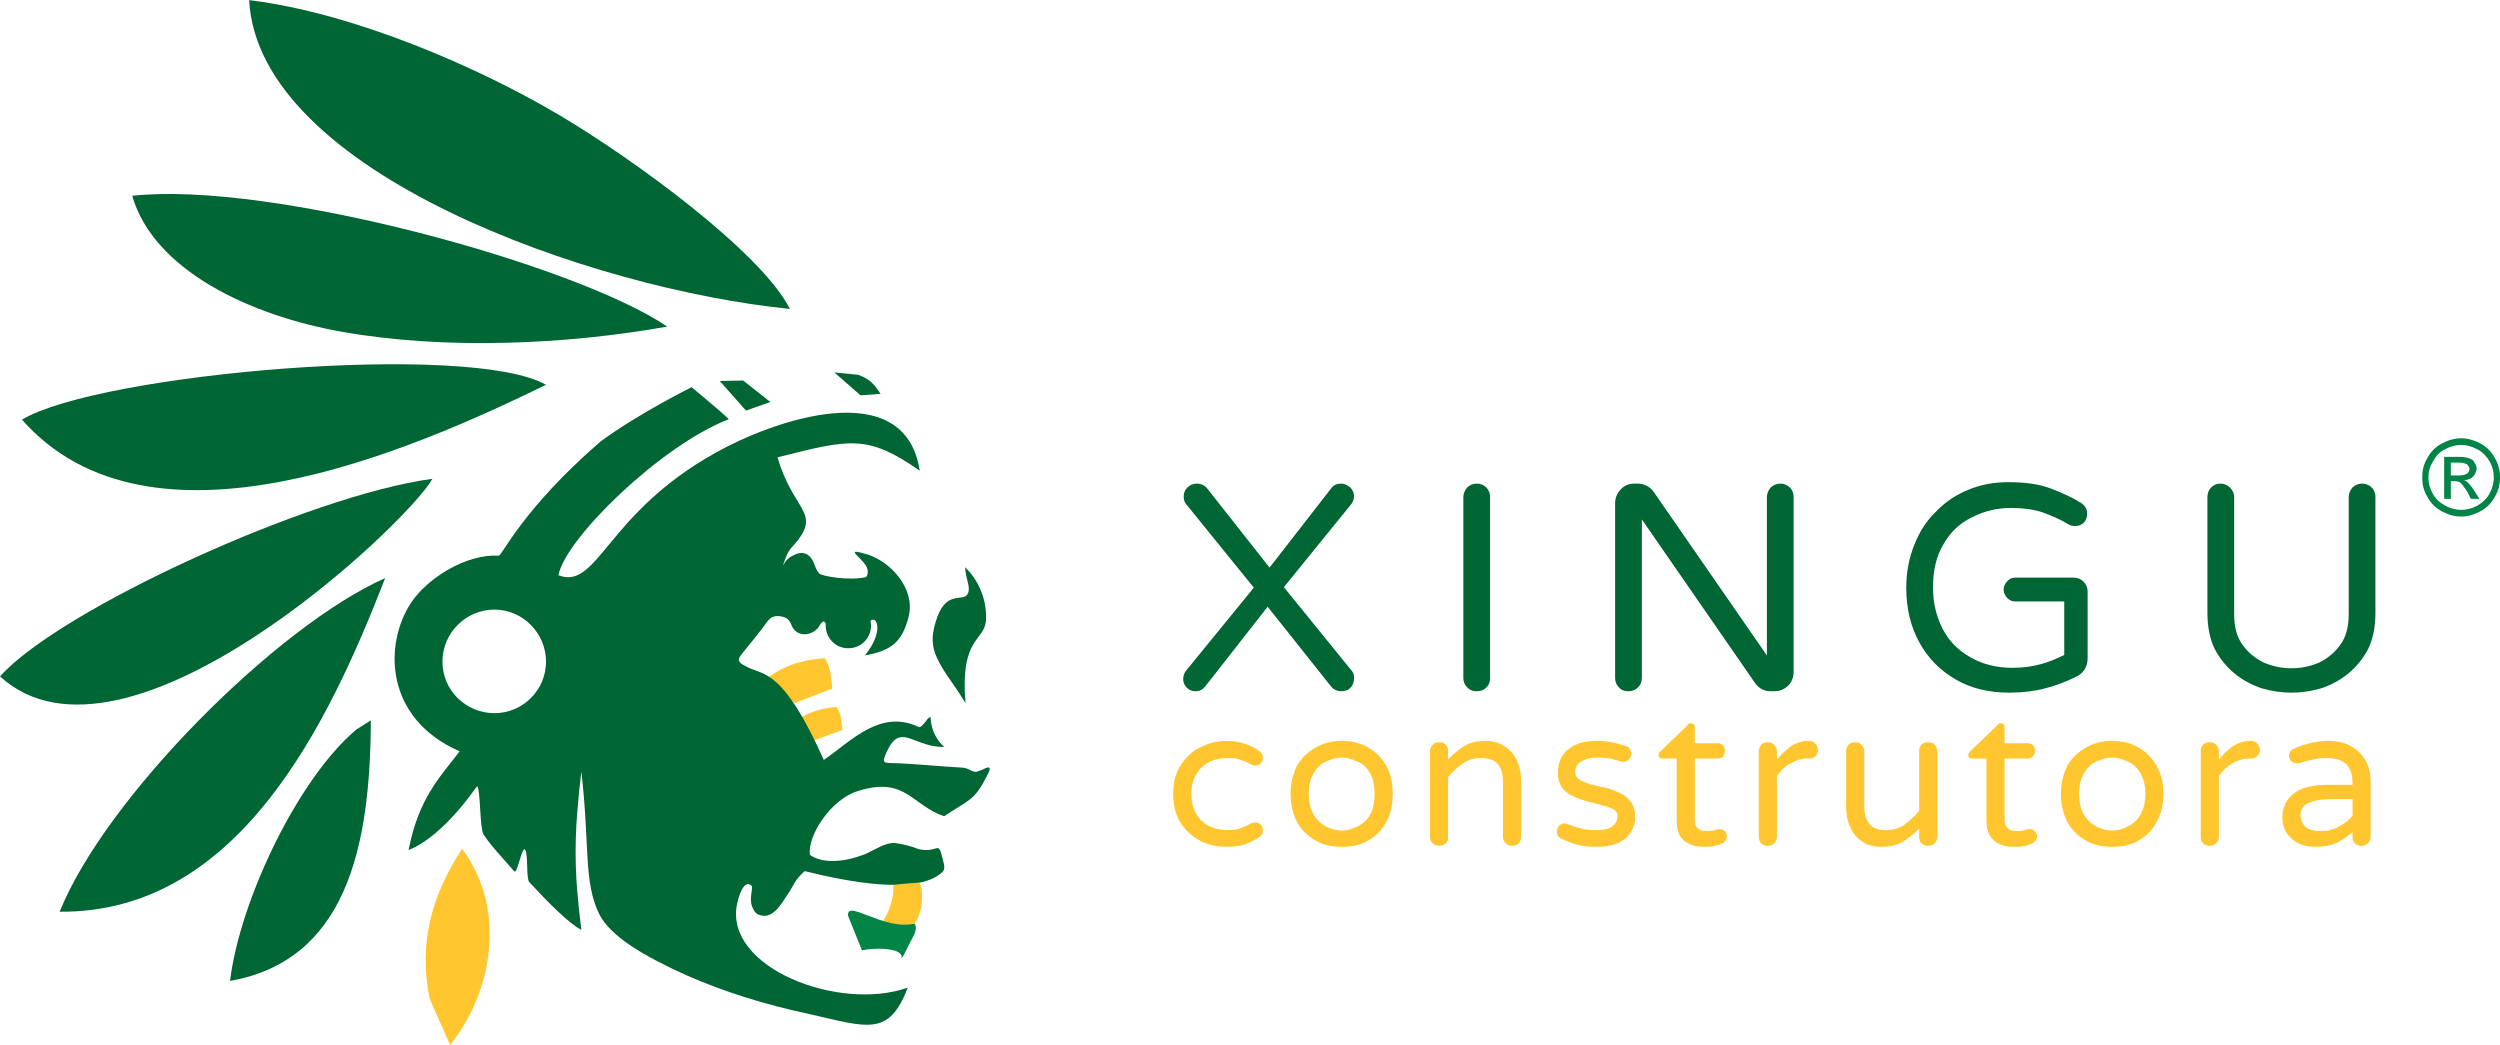 <?xml version="1.0" encoding="UTF-8"?>
<!-- Creator: CorelDRAW -->
<svg xmlns="http://www.w3.org/2000/svg" xmlns:xlink="http://www.w3.org/1999/xlink" xmlns:xodm="http://www.corel.com/coreldraw/odm/2003" xml:space="preserve" width="500px" height="209px" version="1.1" style="shape-rendering:geometricPrecision; text-rendering:geometricPrecision; image-rendering:optimizeQuality; fill-rule:evenodd; clip-rule:evenodd" viewBox="0 0 52.38 21.89">
 <defs>
  <style type="text/css">
   <![CDATA[
    .fil5 {fill:none}
    .fil3 {fill:#006633}
    .fil4 {fill:#028446}
    .fil0 {fill:#FFC62F}
    .fil7 {fill:#006633;fill-rule:nonzero}
    .fil8 {fill:#028446;fill-rule:nonzero}
    .fil6 {fill:#FFC62F;fill-rule:nonzero}
    .fil1 {fill:#006633}
    .fil2 {fill:#FFC62F}
   ]]>
  </style>
 </defs>
 <g id="Camada_x0020_1">
  <g id="_2181008688544">
   <path class="fil0" d="M17.44 14.42l-0.79 0.31 -0.58 -0.52c0.4,-0.31 0.85,-0.4 1.21,-0.42 0.14,0.2 0.13,0.45 0.16,0.63z"></path>
   <path class="fil0" d="M17.65 15.29l-0.59 0.22 -0.43 -0.38c0.3,-0.23 0.63,-0.3 0.9,-0.32 0.11,0.16 0.1,0.34 0.12,0.48z"></path>
   <path class="fil1" d="M10.36 12.77c-0.6,0 -1.09,0.49 -1.09,1.09 0,0.6 0.49,1.08 1.09,1.08 0.59,0 1.08,-0.48 1.08,-1.08 0,-0.6 -0.49,-1.09 -1.08,-1.09zm6.94 0.29c0,0.01 0,0.03 0,0.04 0,0.27 0.21,0.48 0.47,0.48 0.27,0 0.48,-0.21 0.48,-0.48 0,-0.03 -0.01,-0.07 -0.01,-0.1 0.15,-0.11 0.27,0.26 -0.12,0.73 0.55,-0.1 0.78,-0.27 0.92,-0.82 0.14,-0.58 -0.38,-1.15 -0.88,-1.3 -0.47,-0.14 -0.16,0.03 -0.03,0.22 0.09,0.12 0.04,0.25 0.01,0.26 -0.35,0.08 -0.93,-0.02 -0.98,-0.08 -0.06,-0.08 -0.08,-0.14 -0.11,-0.22 -0.09,-0.21 -0.25,-0.26 -0.44,-0.15 -0.07,0.03 -0.14,0.09 -0.19,0.18 -0.03,0.06 0,-0.03 0.04,-0.13 0.08,-0.21 0.13,-0.21 0.27,-0.39 0.43,-0.58 -0.12,-0.63 -0.44,-1.72 1.51,-0.38 1.88,-0.49 2.98,0.28 -0.31,-2.04 -3.1,-1.04 -4.27,-0.38 -2.31,1.28 -2.47,2.89 -3.3,2.57 0.14,-0.76 2.13,-2.71 3.57,-3.27 -0.15,-0.15 -0.78,-0.67 -0.78,-0.67 0,0 -1.11,0.55 -1.91,1.14 -1.63,1.41 -2.06,2.39 -2.13,2.39 -0.67,-0.04 -1.49,0.46 -1.84,0.99 -0.56,0.85 -0.57,2.41 1.02,3.11 -0.43,0.56 -0.86,0.99 -1.07,2.07 0.78,-0.32 1.43,-1.36 1.44,-1.34 0.07,0.1 0.05,0.88 0.13,1.01 0.17,0.26 0.42,0.51 0.64,0.77 0.07,0.09 0.16,-0.53 0.23,-0.45 0.07,0.08 0.02,0.61 0.09,0.68 0.37,0.4 0.83,0.87 1.09,1 -0.16,-1.28 -0.16,-1.96 0,-3.32 0.18,1.55 0.04,2.32 0.38,3 0.24,0.46 0.91,0.86 1.84,1.28 0.81,0.35 1.61,0.6 2.54,0.8 1.24,0.28 1.68,0.49 2.08,-0.55 -1.43,0.51 -3.84,-0.41 -3.58,-1.74 0.08,-0.38 0.21,-0.5 0.31,-0.39 0.03,0.03 -0.05,0.25 0,0.41 0.03,0.09 0.08,0.17 0.14,0.19 0.29,0.12 0.46,-0.19 0.65,-0.48 0.08,-0.12 0.12,-0.26 0.32,-0.43 0.89,0.22 2.33,0.5 2.86,0.04 0.08,-0.06 0.08,-0.12 0.03,-0.3 -0.1,-0.41 -0.08,-0.11 -0.5,-0.2 -0.14,-0.06 -0.35,-0.11 -0.5,-0.13 -0.21,-0.01 -0.41,0.14 -0.64,0.24 -0.42,0.16 -0.87,0.2 -1.14,0.01 -0.06,-0.4 0.44,-1.17 1.01,-1.34 0.99,-0.31 1.11,0.29 1.8,0.53 0.54,-0.36 0.63,-0.32 0.9,-0.85 0.09,-0.17 0.08,-0.22 -0.09,-0.13 -0.05,0.02 -0.1,0.04 -0.14,0.05 -0.1,0 -0.17,-0.09 -0.3,-0.09 -0.39,-0.02 -0.89,-0.07 -1.31,-0.09 -0.32,-0.01 -0.38,0.02 -0.27,-0.22 0.24,-0.55 0.46,-0.27 0.9,-0.16 0.05,0.02 0.36,0.06 0.3,0.02 -0.11,-0.08 -0.27,-0.33 -0.27,-0.59 0,-0.03 -0.05,-0.01 -0.08,0.04 -0.05,0.07 -0.13,0.17 -0.17,0.15 -0.8,-0.38 -1.4,0.28 -1.99,0.69 -0.85,-1.9 -1.25,-1.77 -1.59,-1.94 -0.3,-0.14 -0.19,-0.19 -0.04,-0.39 0.11,-0.13 0.21,-0.26 0.32,-0.4 0.14,-0.17 0.17,-0.31 0.4,-0.28 0.15,0.02 0.2,0.1 0.23,0.18 0.11,0.27 0.42,0.24 0.57,0.05 0.04,-0.07 0.08,-0.13 0.12,-0.12 0,0 0.01,0.01 0.03,0.04z"></path>
   <path class="fil1" d="M16.55 6.47c-4.13,-0.41 -11.14,-2.86 -11.33,-6.47 2.21,0.27 4.83,1.42 6.5,2.41 1.54,0.91 4.23,2.87 4.83,4.06z"></path>
   <path class="fil1" d="M13.98 6.84c-2.12,0.38 -4.67,0.49 -6.81,0.11 -1.93,-0.34 -3.95,-1.29 -4.4,-2.85 2.88,-0.32 9.29,1.44 11.21,2.74z"></path>
   <path class="fil1" d="M11.44 8.06c-2.83,1.38 -8.29,3.78 -10.98,0.73 1.62,-0.97 9.38,-1.64 10.98,-0.73z"></path>
   <path class="fil1" d="M9.06 10.03c-0.53,0.95 -6.44,6.53 -9.06,4.14 1.25,-1.4 6.5,-3.8 9.06,-4.14z"></path>
   <path class="fil1" d="M8.07 12.11c-1.19,3.06 -3.07,7.02 -6.82,6.99 0.96,-2.39 4.56,-5.99 6.82,-6.99z"></path>
   <path class="fil1" d="M7.77 15.09c-0.01,2.69 -0.53,5.03 -2.95,5.46 0.21,-1.72 1.45,-4.27 2.65,-5.27l0.3 -0.19z"></path>
   <path class="fil2" d="M9.68 17.78c0.97,1.29 0.61,3.06 -0.25,4.11l-0.43 -0.97c-0.24,-1.22 0.07,-2.19 0.68,-3.14z"></path>
   <path class="fil1" d="M20.23 14.73c-0.18,-0.3 -0.34,-0.5 -0.47,-0.71 -0.21,-0.35 -0.28,-0.57 -0.16,-0.98 0.21,-0.73 0.59,-0.4 0.68,-0.61 0.06,-0.14 -0.04,-0.27 -0.06,-0.55 0.39,0.38 0.45,0.85 0.44,1.08 -0.01,0.49 -0.55,0.34 -0.43,1.77z"></path>
   <path class="fil3" d="M18.45 8.25c-0.16,0.01 -0.25,0.02 -0.42,0.03 -0.18,-0.16 -0.37,-0.32 -0.55,-0.48 0.17,0.02 0.33,0.03 0.5,0.05 0.28,0.1 0.36,0.24 0.47,0.4z"></path>
   <polygon class="fil3" points="16.14,8.42 15.63,8.6 15.08,7.98 15.57,7.97 "></polygon>
   <path class="fil0" d="M19.08 19.41c-0.21,-0.01 -0.41,-0.05 -0.61,-0.07 0.15,-0.2 0.26,-0.51 0.25,-0.8 0,0 0.19,-0.03 0.54,-0.05 0.1,0.12 0.09,0.78 -0.18,0.92z"></path>
   <path class="fil4" d="M18.06 19.91l-0.29 -0.72c-0.05,-0.37 0.74,0.31 1.39,0.16 0.09,0.12 -0.05,0.3 -0.12,0.45 -0.07,0.15 -0.16,0.32 -0.15,0.26 0.03,-0.21 -0.59,-0.21 -0.83,-0.15z"></path>
   <path class="fil5" d="M17.75 12.65c0,0 0,0 0,0"></path>
  </g>
  <path class="fil6" d="M25.7 17.74c-0.2,0 -0.39,-0.04 -0.56,-0.13 -0.17,-0.09 -0.3,-0.21 -0.41,-0.38 -0.1,-0.17 -0.15,-0.36 -0.15,-0.6 0,-0.23 0.05,-0.43 0.15,-0.59 0.11,-0.17 0.24,-0.3 0.41,-0.38 0.17,-0.09 0.36,-0.14 0.56,-0.14 0.16,0 0.3,0.03 0.41,0.07 0.11,0.04 0.2,0.09 0.27,0.14 0.05,0.03 0.08,0.08 0.08,0.14 0,0.04 -0.01,0.08 -0.04,0.12 -0.03,0.03 -0.07,0.05 -0.12,0.05 -0.03,0 -0.06,-0.01 -0.09,-0.03 -0.07,-0.03 -0.14,-0.07 -0.21,-0.09 -0.07,-0.03 -0.16,-0.04 -0.27,-0.04 -0.24,0 -0.43,0.07 -0.57,0.21 -0.13,0.14 -0.2,0.32 -0.2,0.54 0,0.23 0.07,0.41 0.2,0.55 0.14,0.14 0.33,0.21 0.57,0.21 0.11,0 0.2,-0.02 0.27,-0.04 0.07,-0.03 0.14,-0.06 0.21,-0.1 0.03,-0.01 0.06,-0.02 0.09,-0.02 0.05,0 0.09,0.02 0.12,0.05 0.03,0.04 0.04,0.08 0.04,0.12 0,0.06 -0.03,0.11 -0.08,0.14 -0.07,0.05 -0.16,0.09 -0.27,0.14 -0.11,0.04 -0.25,0.06 -0.41,0.06z"></path>
  <path id="_1" class="fil6" d="M28.11 17.74c-0.21,0 -0.4,-0.04 -0.56,-0.14 -0.16,-0.09 -0.29,-0.22 -0.38,-0.39 -0.08,-0.16 -0.13,-0.36 -0.13,-0.58 0,-0.22 0.05,-0.41 0.13,-0.58 0.09,-0.16 0.22,-0.29 0.38,-0.38 0.16,-0.1 0.35,-0.15 0.56,-0.15 0.22,0 0.41,0.05 0.57,0.15 0.16,0.09 0.28,0.22 0.37,0.38 0.09,0.17 0.13,0.36 0.13,0.58 0,0.22 -0.04,0.42 -0.13,0.58 -0.09,0.17 -0.21,0.3 -0.37,0.39 -0.16,0.1 -0.35,0.14 -0.57,0.14zm0 -0.34c0.11,0 0.21,-0.03 0.32,-0.08 0.11,-0.05 0.2,-0.13 0.27,-0.24 0.07,-0.12 0.1,-0.27 0.1,-0.45 0,-0.18 -0.03,-0.33 -0.1,-0.44 -0.07,-0.12 -0.16,-0.2 -0.27,-0.24 -0.11,-0.05 -0.21,-0.08 -0.32,-0.08 -0.1,0 -0.21,0.03 -0.32,0.08 -0.1,0.04 -0.19,0.12 -0.26,0.24 -0.07,0.11 -0.11,0.26 -0.11,0.44 0,0.18 0.04,0.33 0.11,0.45 0.07,0.11 0.16,0.19 0.26,0.24 0.11,0.05 0.22,0.08 0.32,0.08z"></path>
  <path id="_2" class="fil6" d="M30.15 17.72c-0.05,0 -0.1,-0.02 -0.13,-0.05 -0.04,-0.04 -0.06,-0.08 -0.06,-0.14l0 -1.79c0,-0.06 0.02,-0.1 0.06,-0.14 0.03,-0.04 0.08,-0.05 0.13,-0.05 0.06,0 0.1,0.01 0.14,0.05 0.04,0.04 0.05,0.08 0.05,0.14l0 0.17c0.09,-0.1 0.2,-0.19 0.32,-0.27 0.12,-0.08 0.28,-0.12 0.46,-0.12 0.16,0 0.3,0.04 0.41,0.12 0.11,0.07 0.2,0.17 0.25,0.29 0.06,0.13 0.09,0.26 0.09,0.42l0 1.18c0,0.06 -0.02,0.1 -0.05,0.14 -0.04,0.03 -0.09,0.05 -0.14,0.05 -0.05,0 -0.1,-0.02 -0.13,-0.05 -0.04,-0.04 -0.06,-0.08 -0.06,-0.14l0 -1.14c0,-0.16 -0.03,-0.29 -0.11,-0.38 -0.07,-0.09 -0.18,-0.13 -0.35,-0.13 -0.15,0 -0.28,0.04 -0.39,0.12 -0.11,0.08 -0.21,0.17 -0.3,0.28l0 1.25c0,0.06 -0.01,0.1 -0.05,0.14 -0.04,0.03 -0.08,0.05 -0.14,0.05z"></path>
  <path id="_3" class="fil6" d="M33.45 17.74c-0.15,0 -0.29,-0.01 -0.42,-0.05 -0.12,-0.03 -0.23,-0.08 -0.34,-0.13 -0.05,-0.04 -0.07,-0.08 -0.07,-0.14 0,-0.04 0.01,-0.08 0.04,-0.12 0.04,-0.03 0.07,-0.05 0.12,-0.05 0.03,0 0.05,0.01 0.08,0.02 0.07,0.03 0.16,0.06 0.25,0.08 0.09,0.03 0.19,0.04 0.32,0.04 0.16,0 0.28,-0.02 0.35,-0.08 0.07,-0.05 0.11,-0.12 0.11,-0.22 0,-0.06 -0.03,-0.1 -0.09,-0.14 -0.06,-0.03 -0.14,-0.06 -0.23,-0.08 -0.1,-0.03 -0.2,-0.05 -0.31,-0.08 -0.1,-0.03 -0.2,-0.06 -0.3,-0.11 -0.1,-0.04 -0.18,-0.11 -0.24,-0.19 -0.05,-0.08 -0.08,-0.18 -0.08,-0.3 0,-0.19 0.06,-0.35 0.2,-0.48 0.14,-0.12 0.34,-0.19 0.61,-0.19 0.12,0 0.22,0.01 0.33,0.03 0.1,0.02 0.19,0.05 0.28,0.08 0.04,0.01 0.07,0.03 0.09,0.06 0.02,0.04 0.03,0.07 0.03,0.1 0,0.04 -0.02,0.08 -0.05,0.12 -0.03,0.03 -0.07,0.05 -0.12,0.05 -0.01,0 -0.02,0 -0.03,-0.01 -0.01,0 -0.01,0 -0.02,0 -0.07,-0.02 -0.14,-0.04 -0.22,-0.06 -0.08,-0.01 -0.17,-0.02 -0.26,-0.02 -0.15,0 -0.27,0.03 -0.36,0.09 -0.08,0.05 -0.12,0.12 -0.12,0.21 0,0.07 0.03,0.12 0.09,0.16 0.06,0.04 0.14,0.07 0.23,0.1 0.1,0.02 0.2,0.05 0.31,0.07 0.11,0.03 0.21,0.06 0.3,0.11 0.1,0.04 0.18,0.11 0.24,0.19 0.06,0.08 0.09,0.19 0.09,0.32 0,0.17 -0.07,0.32 -0.2,0.44 -0.14,0.12 -0.34,0.18 -0.61,0.18z"></path>
  <path id="_4" class="fil6" d="M35.74 17.74c-0.05,0 -0.11,0 -0.18,-0.01 -0.07,-0.01 -0.14,-0.03 -0.2,-0.07 -0.07,-0.03 -0.12,-0.09 -0.17,-0.16 -0.04,-0.08 -0.06,-0.18 -0.06,-0.31l0 -1.3 -0.3 0c-0.05,0 -0.08,-0.02 -0.08,-0.08 0,-0.02 0.01,-0.05 0.04,-0.07l0.57 -0.55c0,-0.01 0.01,-0.02 0.02,-0.03 0.02,-0.01 0.03,-0.01 0.05,-0.01 0.02,0 0.04,0.01 0.05,0.02 0.02,0.02 0.03,0.04 0.03,0.06l0 0.34 0.47 0c0.05,0 0.09,0.01 0.12,0.04 0.03,0.03 0.04,0.07 0.04,0.12 0,0.04 -0.01,0.08 -0.04,0.12 -0.03,0.03 -0.07,0.04 -0.12,0.04l-0.47 0 0 1.27c0,0.08 0.01,0.14 0.04,0.17 0.03,0.04 0.07,0.06 0.11,0.07 0.05,0.01 0.09,0.01 0.12,0.01 0.07,0 0.12,-0.01 0.15,-0.02 0.03,-0.01 0.06,-0.02 0.1,-0.02 0.04,0 0.07,0.01 0.11,0.04 0.03,0.03 0.04,0.07 0.04,0.11 0,0.07 -0.03,0.11 -0.1,0.15 -0.05,0.02 -0.1,0.04 -0.16,0.05 -0.05,0.02 -0.12,0.02 -0.18,0.02z"></path>
  <path id="_5" class="fil6" d="M37.04 17.72c-0.06,0 -0.1,-0.02 -0.14,-0.05 -0.03,-0.04 -0.05,-0.08 -0.05,-0.14l0 -1.79c0,-0.05 0.02,-0.1 0.05,-0.14 0.04,-0.04 0.08,-0.05 0.14,-0.05 0.05,0 0.09,0.01 0.13,0.05 0.04,0.04 0.06,0.09 0.06,0.14l0 0.18c0.07,-0.1 0.17,-0.19 0.27,-0.27 0.11,-0.08 0.24,-0.13 0.39,-0.13l0.02 0c0.05,0 0.09,0.02 0.13,0.06 0.03,0.04 0.05,0.08 0.05,0.13 0,0.06 -0.02,0.1 -0.05,0.13 -0.04,0.04 -0.09,0.05 -0.14,0.05l-0.02 0c-0.14,0 -0.26,0.04 -0.38,0.11 -0.11,0.06 -0.2,0.15 -0.27,0.26l0 1.27c0,0.06 -0.02,0.1 -0.06,0.14 -0.04,0.03 -0.08,0.05 -0.13,0.05z"></path>
  <path id="_6" class="fil6" d="M39.43 17.74c-0.16,0 -0.3,-0.03 -0.41,-0.11 -0.11,-0.07 -0.2,-0.17 -0.25,-0.3 -0.06,-0.12 -0.09,-0.26 -0.09,-0.41l0 -1.19c0,-0.05 0.02,-0.09 0.05,-0.13 0.04,-0.04 0.09,-0.05 0.14,-0.05 0.05,0 0.1,0.01 0.13,0.05 0.04,0.04 0.06,0.08 0.06,0.13l0 1.15c0,0.16 0.03,0.29 0.11,0.38 0.07,0.09 0.19,0.13 0.35,0.13 0.15,0 0.28,-0.04 0.39,-0.12 0.11,-0.08 0.21,-0.18 0.3,-0.28l0 -1.26c0,-0.05 0.01,-0.09 0.05,-0.13 0.04,-0.04 0.08,-0.05 0.14,-0.05 0.05,0 0.1,0.01 0.13,0.05 0.04,0.04 0.06,0.08 0.06,0.13l0 1.8c0,0.05 -0.02,0.1 -0.06,0.14 -0.03,0.03 -0.08,0.05 -0.13,0.05 -0.06,0 -0.1,-0.02 -0.14,-0.05 -0.04,-0.04 -0.05,-0.09 -0.05,-0.14l0 -0.17c-0.09,0.09 -0.2,0.18 -0.32,0.26 -0.12,0.08 -0.28,0.12 -0.46,0.12z"></path>
  <path id="_7" class="fil6" d="M42.23 17.74c-0.05,0 -0.11,0 -0.18,-0.01 -0.06,-0.01 -0.13,-0.03 -0.2,-0.07 -0.06,-0.03 -0.12,-0.09 -0.16,-0.16 -0.05,-0.08 -0.07,-0.18 -0.07,-0.31l0 -1.3 -0.3 0c-0.05,0 -0.08,-0.02 -0.08,-0.08 0,-0.02 0.02,-0.05 0.04,-0.07l0.57 -0.55c0.01,-0.01 0.02,-0.02 0.03,-0.03 0.01,-0.01 0.03,-0.01 0.04,-0.01 0.02,0 0.04,0.01 0.06,0.02 0.01,0.02 0.02,0.04 0.02,0.06l0 0.34 0.47 0c0.05,0 0.09,0.01 0.12,0.04 0.03,0.03 0.05,0.07 0.05,0.12 0,0.04 -0.02,0.08 -0.05,0.12 -0.03,0.03 -0.07,0.04 -0.12,0.04l-0.47 0 0 1.27c0,0.08 0.02,0.14 0.05,0.17 0.03,0.04 0.07,0.06 0.11,0.07 0.04,0.01 0.08,0.01 0.11,0.01 0.07,0 0.12,-0.01 0.15,-0.02 0.03,-0.01 0.07,-0.02 0.11,-0.02 0.03,0 0.07,0.01 0.1,0.04 0.03,0.03 0.05,0.07 0.05,0.11 0,0.07 -0.04,0.11 -0.1,0.15 -0.05,0.02 -0.1,0.04 -0.16,0.05 -0.06,0.02 -0.12,0.02 -0.19,0.02z"></path>
  <path id="_8" class="fil6" d="M44.25 17.74c-0.21,0 -0.4,-0.04 -0.56,-0.14 -0.16,-0.09 -0.29,-0.22 -0.38,-0.39 -0.08,-0.16 -0.13,-0.36 -0.13,-0.58 0,-0.22 0.05,-0.41 0.13,-0.58 0.09,-0.16 0.22,-0.29 0.38,-0.38 0.16,-0.1 0.35,-0.15 0.56,-0.15 0.22,0 0.41,0.05 0.57,0.15 0.16,0.09 0.28,0.22 0.37,0.38 0.09,0.17 0.14,0.36 0.14,0.58 0,0.22 -0.05,0.42 -0.14,0.58 -0.09,0.17 -0.21,0.3 -0.37,0.39 -0.16,0.1 -0.35,0.14 -0.57,0.14zm0 -0.34c0.11,0 0.22,-0.03 0.32,-0.08 0.11,-0.05 0.2,-0.13 0.27,-0.24 0.07,-0.12 0.11,-0.27 0.11,-0.45 0,-0.18 -0.04,-0.33 -0.11,-0.44 -0.07,-0.12 -0.16,-0.2 -0.27,-0.24 -0.1,-0.05 -0.21,-0.08 -0.32,-0.08 -0.1,0 -0.21,0.03 -0.32,0.08 -0.1,0.04 -0.19,0.12 -0.26,0.24 -0.07,0.11 -0.11,0.26 -0.11,0.44 0,0.18 0.04,0.33 0.11,0.45 0.07,0.11 0.16,0.19 0.26,0.24 0.11,0.05 0.22,0.08 0.32,0.08z"></path>
  <path id="_9" class="fil6" d="M46.29 17.72c-0.05,0 -0.09,-0.02 -0.13,-0.05 -0.04,-0.04 -0.05,-0.08 -0.05,-0.14l0 -1.79c0,-0.05 0.01,-0.1 0.05,-0.14 0.04,-0.04 0.08,-0.05 0.13,-0.05 0.06,0 0.1,0.01 0.14,0.05 0.04,0.04 0.06,0.09 0.06,0.14l0 0.18c0.07,-0.1 0.16,-0.19 0.27,-0.27 0.11,-0.08 0.24,-0.13 0.38,-0.13l0.02 0c0.06,0 0.1,0.02 0.14,0.06 0.03,0.04 0.05,0.08 0.05,0.13 0,0.06 -0.02,0.1 -0.06,0.13 -0.03,0.04 -0.08,0.05 -0.13,0.05l-0.02 0c-0.14,0 -0.27,0.04 -0.38,0.11 -0.11,0.06 -0.2,0.15 -0.27,0.26l0 1.27c0,0.06 -0.02,0.1 -0.06,0.14 -0.04,0.03 -0.08,0.05 -0.14,0.05z"></path>
  <path id="_10" class="fil6" d="M48.5 17.74c-0.12,0 -0.23,-0.02 -0.34,-0.07 -0.1,-0.05 -0.18,-0.12 -0.25,-0.22 -0.06,-0.09 -0.09,-0.2 -0.09,-0.33 0,-0.2 0.08,-0.37 0.23,-0.49 0.16,-0.13 0.4,-0.19 0.73,-0.19l0.51 0 0 -0.04c0,-0.18 -0.05,-0.32 -0.14,-0.4 -0.09,-0.08 -0.23,-0.12 -0.42,-0.12 -0.12,0 -0.22,0.02 -0.31,0.04 -0.09,0.02 -0.17,0.04 -0.25,0.07 -0.02,0 -0.04,0 -0.05,0 -0.05,0 -0.08,-0.01 -0.11,-0.04 -0.03,-0.03 -0.05,-0.07 -0.05,-0.12 0,-0.07 0.04,-0.12 0.11,-0.15 0.1,-0.05 0.21,-0.08 0.32,-0.11 0.12,-0.03 0.26,-0.05 0.4,-0.05 0.21,0 0.37,0.05 0.5,0.13 0.13,0.08 0.22,0.18 0.29,0.31 0.06,0.12 0.09,0.25 0.09,0.39l0 1.18c0,0.06 -0.02,0.1 -0.06,0.14 -0.04,0.03 -0.08,0.05 -0.13,0.05 -0.06,0 -0.1,-0.02 -0.14,-0.05 -0.03,-0.04 -0.05,-0.08 -0.05,-0.14l0 -0.1c-0.08,0.07 -0.18,0.15 -0.3,0.21 -0.13,0.07 -0.29,0.1 -0.49,0.1zm0.14 -0.33c0.13,0 0.26,-0.03 0.37,-0.1 0.12,-0.06 0.21,-0.13 0.28,-0.22l0 -0.35 -0.46 0c-0.19,0 -0.35,0.03 -0.46,0.08 -0.11,0.05 -0.17,0.13 -0.17,0.25 0,0.09 0.03,0.17 0.09,0.24 0.07,0.07 0.18,0.1 0.35,0.1z"></path>
  <path class="fil7" d="M25.05 14.48c-0.07,0 -0.13,-0.02 -0.18,-0.07 -0.05,-0.05 -0.08,-0.11 -0.08,-0.18 0,-0.07 0.02,-0.13 0.06,-0.18l1.42 -1.74 -1.41 -1.74c-0.04,-0.04 -0.06,-0.1 -0.06,-0.17 0,-0.08 0.03,-0.14 0.08,-0.19 0.05,-0.05 0.12,-0.08 0.19,-0.08 0.1,0 0.18,0.04 0.23,0.11l1.3 1.65 1.29 -1.66c0.05,-0.07 0.12,-0.1 0.21,-0.1 0.07,0 0.13,0.03 0.19,0.08 0.05,0.05 0.08,0.11 0.08,0.19 0,0.05 -0.02,0.1 -0.05,0.15l-1.42 1.75 1.42 1.75c0.04,0.04 0.05,0.09 0.05,0.16 0,0.07 -0.02,0.14 -0.07,0.19 -0.05,0.06 -0.12,0.08 -0.2,0.08 -0.09,0 -0.17,-0.04 -0.22,-0.11l-1.32 -1.66 -1.3 1.66c-0.06,0.08 -0.13,0.11 -0.21,0.11z"></path>
  <path id="_1_0" class="fil7" d="M30.94 14.48c-0.08,0 -0.14,-0.02 -0.2,-0.08 -0.05,-0.05 -0.08,-0.12 -0.08,-0.19l0 -3.8c0,-0.07 0.03,-0.14 0.08,-0.2 0.06,-0.05 0.12,-0.08 0.2,-0.08 0.08,0 0.15,0.03 0.2,0.08 0.06,0.06 0.08,0.13 0.08,0.2l0 3.8c0,0.07 -0.02,0.14 -0.08,0.19 -0.05,0.06 -0.12,0.08 -0.2,0.08z"></path>
  <path id="_2_1" class="fil7" d="M34.12 14.48c-0.08,0 -0.15,-0.02 -0.2,-0.08 -0.05,-0.05 -0.08,-0.12 -0.08,-0.19l0 -3.67c0,-0.11 0.04,-0.21 0.12,-0.29 0.07,-0.08 0.17,-0.12 0.28,-0.12l0.08 0c0.07,0 0.13,0.02 0.19,0.05 0.06,0.03 0.11,0.08 0.15,0.14l2.36 3.41 0 -3.32c0,-0.07 0.03,-0.14 0.08,-0.2 0.06,-0.05 0.12,-0.08 0.2,-0.08 0.08,0 0.15,0.03 0.2,0.08 0.06,0.06 0.08,0.13 0.08,0.2l0 3.67c0,0.11 -0.04,0.21 -0.12,0.29 -0.08,0.07 -0.17,0.11 -0.28,0.11l-0.08 0c-0.06,0 -0.12,-0.01 -0.18,-0.04 -0.06,-0.03 -0.1,-0.07 -0.14,-0.12l-2.38 -3.44 0 3.33c0,0.07 -0.03,0.14 -0.08,0.19 -0.06,0.06 -0.13,0.08 -0.2,0.08z"></path>
  <path id="_3_2" class="fil7" d="M42.1 14.51c-0.43,0 -0.81,-0.09 -1.13,-0.28 -0.33,-0.19 -0.58,-0.45 -0.76,-0.78 -0.18,-0.33 -0.27,-0.71 -0.27,-1.14 0,-0.33 0.06,-0.63 0.17,-0.9 0.11,-0.28 0.26,-0.51 0.46,-0.7 0.19,-0.2 0.42,-0.35 0.67,-0.45 0.26,-0.11 0.54,-0.16 0.84,-0.16 0.35,0 0.64,0.04 0.88,0.13 0.24,0.09 0.46,0.19 0.65,0.31 0.03,0.02 0.06,0.05 0.08,0.08 0.03,0.04 0.04,0.09 0.04,0.14 0,0.07 -0.02,0.13 -0.06,0.18 -0.05,0.05 -0.11,0.08 -0.19,0.08 -0.05,0 -0.09,-0.01 -0.13,-0.03 -0.18,-0.11 -0.37,-0.19 -0.56,-0.26 -0.19,-0.06 -0.41,-0.09 -0.65,-0.09 -0.31,0 -0.58,0.07 -0.83,0.2 -0.25,0.12 -0.45,0.31 -0.59,0.56 -0.15,0.25 -0.22,0.55 -0.22,0.91 0,0.32 0.07,0.6 0.2,0.86 0.13,0.25 0.32,0.45 0.57,0.59 0.25,0.15 0.55,0.23 0.9,0.23 0.22,0 0.42,-0.03 0.6,-0.08 0.18,-0.05 0.34,-0.12 0.48,-0.19l0 -1.12 -1.02 0c-0.07,0 -0.12,-0.02 -0.17,-0.07 -0.05,-0.05 -0.08,-0.11 -0.08,-0.18 0,-0.07 0.03,-0.13 0.08,-0.18 0.05,-0.05 0.1,-0.07 0.17,-0.07l1.22 0c0.08,0 0.15,0.03 0.2,0.08 0.06,0.06 0.09,0.13 0.09,0.21l0 1.4c0,0.09 -0.02,0.16 -0.06,0.23 -0.05,0.07 -0.1,0.12 -0.17,0.15 -0.2,0.1 -0.42,0.19 -0.66,0.25 -0.23,0.06 -0.48,0.09 -0.75,0.09z"></path>
  <path id="_4_3" class="fil7" d="M48.01 14.51c-0.2,0 -0.41,-0.03 -0.62,-0.09 -0.21,-0.07 -0.4,-0.17 -0.57,-0.31 -0.17,-0.14 -0.31,-0.31 -0.42,-0.52 -0.1,-0.21 -0.15,-0.46 -0.15,-0.75l0 -2.43c0,-0.07 0.02,-0.14 0.08,-0.2 0.05,-0.05 0.11,-0.08 0.19,-0.08 0.08,0 0.15,0.03 0.2,0.08 0.06,0.06 0.09,0.13 0.09,0.2l0 2.45c0,0.26 0.05,0.47 0.17,0.64 0.12,0.17 0.27,0.29 0.45,0.38 0.19,0.08 0.38,0.12 0.58,0.12 0.2,0 0.39,-0.04 0.58,-0.12 0.18,-0.09 0.33,-0.21 0.45,-0.38 0.12,-0.17 0.17,-0.38 0.17,-0.64l0 -2.45c0,-0.07 0.03,-0.14 0.08,-0.2 0.06,-0.05 0.12,-0.08 0.2,-0.08 0.08,0 0.15,0.03 0.2,0.08 0.06,0.06 0.08,0.13 0.08,0.2l0 2.43c0,0.29 -0.05,0.54 -0.15,0.75 -0.11,0.21 -0.25,0.38 -0.42,0.52 -0.17,0.14 -0.36,0.24 -0.57,0.31 -0.21,0.06 -0.41,0.09 -0.62,0.09z"></path>
  <path class="fil8" d="M51.57 9.18c0.13,0 0.27,0.04 0.4,0.11 0.13,0.07 0.23,0.17 0.3,0.3 0.08,0.13 0.11,0.27 0.11,0.41 0,0.14 -0.03,0.28 -0.11,0.41 -0.07,0.13 -0.17,0.23 -0.3,0.3 -0.13,0.07 -0.26,0.11 -0.4,0.11 -0.15,0 -0.28,-0.04 -0.41,-0.11 -0.13,-0.07 -0.23,-0.17 -0.3,-0.3 -0.08,-0.13 -0.11,-0.27 -0.11,-0.41 0,-0.14 0.03,-0.28 0.11,-0.41 0.07,-0.13 0.17,-0.23 0.3,-0.3 0.13,-0.07 0.27,-0.11 0.41,-0.11zm0 0.14c-0.12,0 -0.23,0.03 -0.34,0.09 -0.11,0.05 -0.19,0.14 -0.25,0.25 -0.07,0.11 -0.1,0.22 -0.1,0.34 0,0.12 0.03,0.23 0.09,0.34 0.06,0.11 0.15,0.19 0.26,0.25 0.11,0.06 0.22,0.09 0.34,0.09 0.11,0 0.23,-0.03 0.34,-0.09 0.1,-0.06 0.19,-0.14 0.25,-0.25 0.06,-0.11 0.09,-0.22 0.09,-0.34 0,-0.12 -0.03,-0.23 -0.09,-0.34 -0.07,-0.11 -0.15,-0.2 -0.26,-0.25 -0.11,-0.06 -0.22,-0.09 -0.33,-0.09zm-0.36 1.13l0 -0.88 0.3 0c0.1,0 0.18,0.01 0.22,0.03 0.05,0.01 0.09,0.04 0.11,0.08 0.03,0.04 0.05,0.09 0.05,0.13 0,0.06 -0.03,0.12 -0.07,0.17 -0.05,0.05 -0.11,0.07 -0.19,0.08 0.03,0.01 0.06,0.03 0.08,0.05 0.03,0.03 0.08,0.09 0.13,0.17l0.11 0.17 -0.18 0 -0.07 -0.14c-0.07,-0.11 -0.12,-0.17 -0.15,-0.2 -0.03,-0.02 -0.07,-0.03 -0.12,-0.03l-0.08 0 0 0.37 -0.14 0zm0.14 -0.49l0.17 0c0.08,0 0.14,-0.02 0.17,-0.04 0.03,-0.02 0.05,-0.06 0.05,-0.1 0,-0.02 -0.01,-0.05 -0.03,-0.07 -0.01,-0.02 -0.03,-0.03 -0.06,-0.04 -0.02,-0.01 -0.07,-0.02 -0.14,-0.02l-0.16 0 0 0.27z"></path>
 </g>
</svg>
